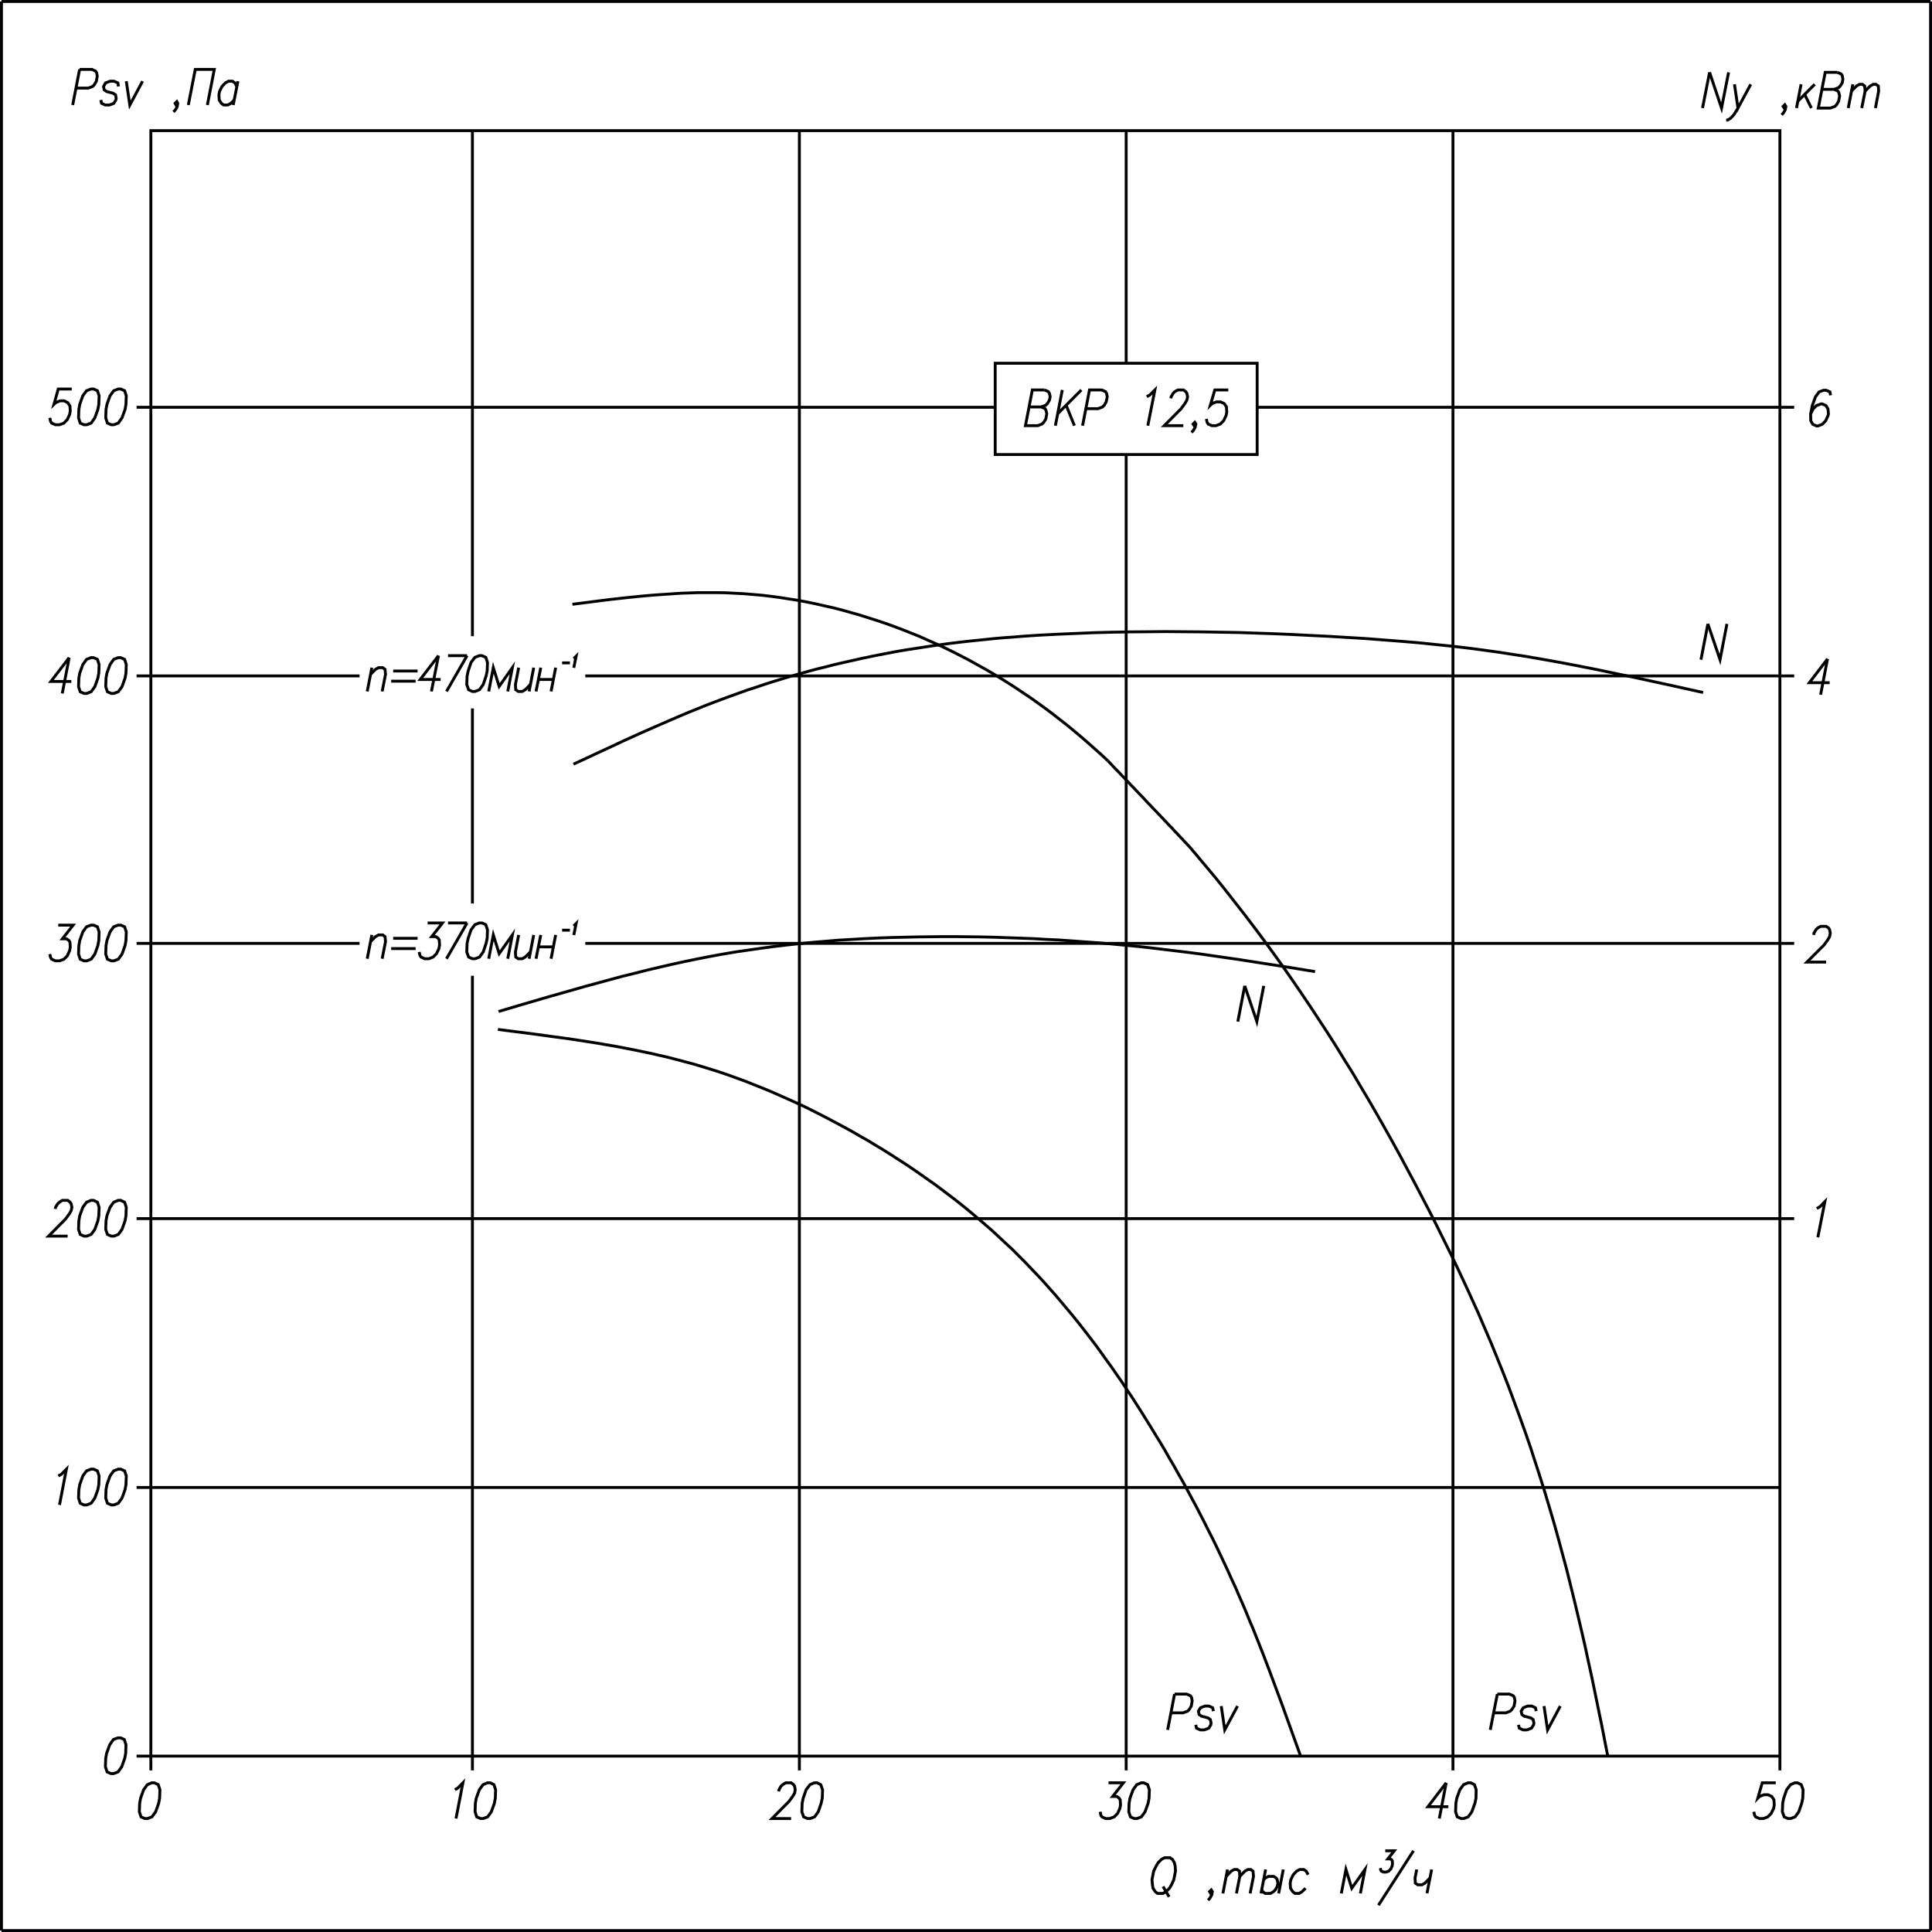 <?xml version="1.0" encoding="UTF-8"?> <svg xmlns="http://www.w3.org/2000/svg" id="_Слой_1" data-name="Слой_1" version="1.1" viewBox="0 0 500.75 500.75"><defs><style> .st0, .st1 { fill: none; stroke: #000003; stroke-miterlimit: 22.93; stroke-width: .75px; } .st1 { fill-rule: evenodd; } </style></defs><polyline class="st1" points="287.11 197.15 287.79 197.86 288.43 198.54 289.06 199.21 289.7 199.85 290.3 200.49 290.89 201.12 291.49 201.72 292.05 202.32 292.61 202.91 293.12 203.47 293.68 204.03 294.2 204.58 294.68 205.1 295.19 205.62 295.67 206.13 296.15 206.61 296.59 207.09 297.02 207.57 297.46 208.04 297.9 208.48 298.3 208.92 298.7 209.31 299.09 209.75 299.49 210.15 299.85 210.51 300.21 210.91 300.57 211.26 300.88 211.62 301.24 211.98 301.56 212.3 301.84 212.66 302.16 212.93 302.72 213.57 303.27 214.13 303.79 214.64 304.23 215.16 304.67 215.64 305.1 216.04 305.46 216.47 305.82 216.83 306.14 217.19 306.46 217.47 306.7 217.79 306.97 218.06 307.17 218.3 307.41 218.5 307.57 218.7 307.77 218.9 307.93 219.06 308.05 219.22 308.17 219.34 308.29 219.46 308.37 219.57 308.45 219.65 308.61 219.81 308.73 219.93 308.81 220.05 308.96 220.25 309.64 221.05 312.31 224.23 314.97 227.41 317.56 230.63 320.11 233.89 322.66 237.15 325.16 240.45 327.63 243.75 330.06 247.09 332.49 250.47 334.84 253.85 337.18 257.27 339.49 260.69 341.76 264.15 344.03 267.61 346.26 271.11 348.41 274.61 350.6 278.11 352.71 281.69 354.82 285.23 356.89 288.81 358.92 292.39 360.95 296.01 362.94 299.63 364.89 303.29 366.84 306.94 368.75 310.6 370.66 314.26 372.53 317.96 374.36 321.66 376.19 325.36 377.98 329.1 379.73 332.83 381.44 336.57 383.16 340.35 384.79 344.17 386.42 347.95 387.97 351.76 389.53 355.62 391.04 359.48 392.47 363.34 393.9 367.23 395.3 371.13 396.65 375.03 397.92 378.96 399.2 382.9 400.43 386.84 401.62 390.81 402.78 394.75 403.89 398.73 404.97 402.75 406.04 406.72 407.04 410.74 408.03 414.75 408.99 418.77 409.94 422.79 410.86 426.8 411.73 430.86 412.61 434.88 413.45 438.93 414.28 442.99 415.12 447.05 416.71 455.16"></polyline><line class="st0" x1="291.89" y1="117.81" x2="291.89" y2="455.16"></line><line class="st0" x1="207.19" y1="33.86" x2="207.19" y2="455.16"></line><polyline class="st1" points="270.75 101.07 267.57 101.07 265.78 110.33 268.96 110.33 270.08 109.9 270.52 109.46 271.07 108.58 271.31 107.23 271.11 106.36 270.87 105.92 269.88 105.48 266.73 105.48"></polyline><polyline class="st1" points="270.75 101.07 271.71 101.5 271.99 101.94 272.19 102.82 271.99 103.73 271.47 104.61 271.03 105.04 269.88 105.48"></polyline><line class="st0" x1="278.48" y1="110.33" x2="276.33" y2="105.04"></line><line class="st0" x1="280.27" y1="101.07" x2="274.14" y2="107.23"></line><line class="st0" x1="275.33" y1="101.07" x2="273.54" y2="110.33"></line><polyline class="st1" points="280.59 110.33 282.38 101.07 285.56 101.07 286.52 101.5 286.79 101.94 286.99 102.82 286.71 104.17 286.2 105.04 285.76 105.48 284.61 105.92 281.46 105.92"></polyline><polyline class="st1" points="297.22 102.82 298.02 102.38 299.33 101.07 297.5 110.33"></polyline><polyline class="st1" points="303.47 103.25 303.55 102.82 304.07 101.94 304.51 101.5 305.3 101.07 306.74 101.07 307.33 101.5 307.61 101.94 307.81 102.82 307.61 103.73 307.09 104.61 306.14 105.92 301.76 110.33 306.7 110.33"></polyline><polyline class="st1" points="309.96 109.9 309.52 110.33 309.24 109.9 309.68 109.46 309.96 109.9 309.76 110.77 309.24 111.65 308.81 112.08"></polyline><polyline class="st1" points="318.36 101.07 314.86 101.07 313.7 105.04 314.14 104.61 315.29 104.17 316.37 104.17 317.32 104.61 317.88 105.48 317.96 106.79 317.8 107.67 317.16 109.02 316.29 109.9 315.17 110.33 314.1 110.33 313.14 109.9 312.87 109.46 312.67 108.58"></polyline><rect class="st0" x="257.94" y="94.15" width="67.9" height="23.66"></rect><rect class="st0" x="39.1" y="33.86" width="422.23" height="421.3"></rect><line class="st0" x1="122.45" y1="33.86" x2="122.45" y2="164.89"></line><line class="st0" x1="122.45" y1="183.62" x2="122.45" y2="234.17"></line><line class="st0" x1="122.45" y1="252.9" x2="122.45" y2="455.16"></line><line class="st0" x1="122.45" y1="455.16" x2="122.45" y2="458.86"></line><line class="st0" x1="207.19" y1="455.16" x2="207.19" y2="458.86"></line><line class="st0" x1="291.89" y1="33.86" x2="291.89" y2="94.15"></line><line class="st0" x1="291.89" y1="455.16" x2="291.89" y2="458.86"></line><line class="st0" x1="376.59" y1="33.86" x2="376.59" y2="455.16"></line><line class="st0" x1="376.59" y1="455.16" x2="376.59" y2="458.86"></line><line class="st0" x1="461.33" y1="385.53" x2="39.1" y2="385.53"></line><line class="st0" x1="39.1" y1="385.53" x2="35.4" y2="385.53"></line><line class="st0" x1="461.33" y1="315.85" x2="39.1" y2="315.85"></line><line class="st0" x1="39.1" y1="315.85" x2="35.4" y2="315.85"></line><line class="st0" x1="461.33" y1="244.51" x2="151.7" y2="244.51"></line><line class="st0" x1="93.19" y1="244.51" x2="39.1" y2="244.51"></line><line class="st0" x1="39.1" y1="244.51" x2="35.4" y2="244.51"></line><line class="st0" x1="461.33" y1="175.19" x2="151.7" y2="175.19"></line><line class="st0" x1="93.19" y1="175.19" x2="39.1" y2="175.19"></line><line class="st0" x1="39.1" y1="175.19" x2="35.4" y2="175.19"></line><line class="st0" x1="461.33" y1="105.56" x2="325.84" y2="105.56"></line><line class="st0" x1="257.94" y1="105.56" x2="39.1" y2="105.56"></line><line class="st0" x1="39.1" y1="105.56" x2="35.4" y2="105.56"></line><line class="st0" x1="39.1" y1="455.16" x2="35.4" y2="455.16"></line><line class="st0" x1="39.1" y1="455.16" x2="39.1" y2="458.86"></line><line class="st0" x1="461.33" y1="105.56" x2="465.03" y2="105.56"></line><line class="st0" x1="461.33" y1="175.19" x2="465.03" y2="175.19"></line><line class="st0" x1="461.33" y1="244.51" x2="465.03" y2="244.51"></line><line class="st0" x1="461.33" y1="315.85" x2="465.03" y2="315.85"></line><line class="st0" x1="461.33" y1="455.16" x2="461.33" y2="458.86"></line><polygon class="st1" points="301.84 481.49 301.04 481.92 300.17 482.8 299.65 483.67 299.01 484.98 298.58 487.21 298.7 488.52 298.85 489.4 299.41 490.27 300.01 490.75 301.44 490.75 302.24 490.27 303.11 489.4 303.63 488.52 304.23 487.21 304.67 484.98 304.59 483.67 304.39 482.8 303.87 481.92 303.23 481.49 301.84 481.49"></polygon><line class="st0" x1="301.44" y1="488.96" x2="303.03" y2="491.63"></line><polyline class="st1" points="314.22 490.27 313.78 490.75 313.5 490.27 313.94 489.84 314.22 490.27 314.06 491.19 313.54 492.06 313.1 492.5"></polyline><line class="st0" x1="318.16" y1="484.55" x2="316.96" y2="490.75"></line><polyline class="st1" points="317.8 486.34 319.11 484.98 319.91 484.55 320.63 484.55 321.26 484.98 321.34 486.34 320.47 490.75"></polyline><polyline class="st1" points="321.34 486.34 322.66 484.98 323.45 484.55 324.17 484.55 324.77 484.98 324.89 486.34 324.01 490.75"></polyline><polyline class="st1" points="327.51 487.21 327.95 486.77 328.75 486.34 329.82 486.34 330.14 486.34 330.78 486.77 331.05 487.21 331.21 488.09 331.05 488.96 330.54 489.84 330.1 490.27 329.3 490.75 327.91 490.75 327.27 490.27 327 489.84"></polyline><line class="st0" x1="328.03" y1="484.55" x2="326.84" y2="490.75"></line><line class="st0" x1="332.61" y1="484.55" x2="331.41" y2="490.75"></line><polyline class="st1" points="339.06 485.9 338.54 484.98 337.9 484.55 336.87 484.55 336.07 484.98 335.19 485.9 334.56 487.21 334.4 488.09 334.48 489.4 335.04 490.27 335.63 490.75 336.71 490.75 337.5 490.27 338.38 489.4"></polyline><polyline class="st1" points="352.59 490.75 353.78 484.55 350.36 489.4 348.85 484.55 347.65 490.75"></polyline><line class="st0" x1="366.36" y1="479.7" x2="357.28" y2="493.81"></line><polyline class="st1" points="367.2 484.55 366.76 486.77 366.84 488.09 367.47 488.52 368.55 488.52 369.31 488.09 370.62 486.77"></polyline><line class="st0" x1="371.06" y1="484.55" x2="369.86" y2="490.71"></line><polyline class="st1" points="359.04 479.7 361.38 479.7 359.71 481.8 360.35 481.8 360.71 482.04 360.87 482.32 360.91 483.12 360.83 483.63 360.47 484.43 359.91 484.98 359.24 485.22 358.6 485.22 358.04 484.98 357.88 484.71 357.76 484.19"></polyline><polyline class="st1" points="18.6 100.83 15.1 100.83 13.99 104.8 14.43 104.37 15.54 103.89 16.61 103.89 17.57 104.37 18.13 105.24 18.21 106.55 18.05 107.43 17.45 108.74 16.57 109.66 15.42 110.09 14.35 110.09 13.39 109.66 13.11 109.22 12.91 108.3"></polyline><polygon class="st1" points="23.58 100.83 22.43 101.27 21.47 102.58 20.67 104.8 20.44 106.12 20.36 108.3 20.79 109.66 21.75 110.09 22.47 110.09 23.62 109.66 24.58 108.3 25.37 106.12 25.61 104.8 25.69 102.58 25.25 101.27 24.26 100.83 23.58 100.83"></polygon><polygon class="st1" points="30.62 100.83 29.47 101.27 28.52 102.58 27.72 104.8 27.48 106.12 27.4 108.3 27.84 109.66 28.83 110.09 29.51 110.09 30.66 109.66 31.62 108.3 32.42 106.12 32.65 104.8 32.73 102.58 32.3 101.27 31.3 100.83 30.62 100.83"></polygon><polyline class="st1" points="17.93 170.46 13.19 176.63 18.49 176.63"></polyline><line class="st0" x1="17.93" y1="170.46" x2="16.14" y2="179.73"></line><polygon class="st1" points="23.58 170.46 22.43 170.9 21.47 172.25 20.67 174.44 20.44 175.75 20.36 177.98 20.79 179.29 21.75 179.73 22.47 179.73 23.62 179.29 24.58 177.98 25.37 175.75 25.61 174.44 25.69 172.25 25.25 170.9 24.26 170.46 23.58 170.46"></polygon><polygon class="st1" points="30.62 170.46 29.47 170.9 28.52 172.25 27.72 174.44 27.48 175.75 27.4 177.98 27.84 179.29 28.83 179.73 29.51 179.73 30.66 179.29 31.62 177.98 32.42 175.75 32.65 174.44 32.73 172.25 32.3 170.9 31.3 170.46 30.62 170.46"></polygon><polyline class="st1" points="15.1 239.78 18.96 239.78 16.18 243.32 17.21 243.32 17.85 243.75 18.13 244.19 18.21 245.5 18.05 246.38 17.45 247.73 16.57 248.61 15.42 249.04 14.35 249.04 13.39 248.61 13.11 248.17 12.91 247.29"></polyline><polygon class="st1" points="23.58 239.78 22.43 240.21 21.47 241.53 20.67 243.75 20.44 245.07 20.36 247.29 20.79 248.61 21.75 249.04 22.47 249.04 23.62 248.61 24.58 247.29 25.37 245.07 25.61 243.75 25.69 241.53 25.25 240.21 24.26 239.78 23.58 239.78"></polygon><polygon class="st1" points="30.62 239.78 29.47 240.21 28.52 241.53 27.72 243.75 27.48 245.07 27.4 247.29 27.84 248.61 28.83 249.04 29.51 249.04 30.66 248.61 31.62 247.29 32.42 245.07 32.65 243.75 32.73 241.53 32.3 240.21 31.3 239.78 30.62 239.78"></polygon><polyline class="st1" points="14.31 313.35 14.39 312.91 14.94 312.03 15.38 311.6 16.14 311.12 17.57 311.12 18.17 311.6 18.45 312.03 18.64 312.91 18.45 313.78 17.93 314.66 16.97 315.97 12.59 320.39 17.53 320.39"></polyline><polygon class="st1" points="23.58 311.12 22.43 311.6 21.47 312.91 20.67 315.1 20.44 316.41 20.36 318.64 20.79 319.95 21.75 320.39 22.47 320.39 23.62 319.95 24.58 318.64 25.37 316.41 25.61 315.1 25.69 312.91 25.25 311.6 24.26 311.12 23.58 311.12"></polygon><polygon class="st1" points="30.62 311.12 29.47 311.6 28.52 312.91 27.72 315.1 27.48 316.41 27.4 318.64 27.84 319.95 28.83 320.39 29.51 320.39 30.66 319.95 31.62 318.64 32.42 316.41 32.65 315.1 32.73 312.91 32.3 311.6 31.3 311.12 30.62 311.12"></polygon><polyline class="st1" points="15.1 382.54 15.9 382.11 17.21 380.79 15.42 390.06"></polyline><polygon class="st1" points="23.58 380.79 22.43 381.23 21.47 382.54 20.67 384.77 20.44 386.08 20.36 388.27 20.79 389.62 21.75 390.06 22.47 390.06 23.62 389.62 24.58 388.27 25.37 386.08 25.61 384.77 25.69 382.54 25.25 381.23 24.26 380.79 23.58 380.79"></polygon><polygon class="st1" points="30.62 380.79 29.47 381.23 28.52 382.54 27.72 384.77 27.48 386.08 27.4 388.27 27.84 389.62 28.83 390.06 29.51 390.06 30.66 389.62 31.62 388.27 32.42 386.08 32.65 384.77 32.73 382.54 32.3 381.23 31.3 380.79 30.62 380.79"></polygon><polygon class="st1" points="30.55 450.43 29.39 450.86 28.44 452.22 27.64 454.4 27.4 455.72 27.32 457.94 27.76 459.26 28.75 459.69 29.43 459.69 30.59 459.26 31.54 457.94 32.34 455.72 32.58 454.4 32.65 452.22 32.22 450.86 31.26 450.43 30.55 450.43"></polygon><polygon class="st1" points="39.34 462.08 38.19 462.56 37.23 463.87 36.44 466.06 36.2 467.37 36.12 469.59 36.56 470.91 37.51 471.34 38.23 471.34 39.38 470.91 40.34 469.59 41.13 467.37 41.37 466.06 41.45 463.87 41.01 462.56 40.02 462.08 39.34 462.08"></polygon><polyline class="st1" points="117.91 463.87 118.67 463.43 119.98 462.08 118.19 471.34"></polyline><polygon class="st1" points="126.35 462.08 125.2 462.56 124.24 463.87 123.44 466.06 123.21 467.37 123.13 469.59 123.56 470.91 124.56 471.34 125.24 471.34 126.39 470.91 127.35 469.59 128.14 467.37 128.38 466.06 128.46 463.87 128.02 462.56 127.07 462.08 126.35 462.08"></polygon><line class="st0" x1="443.1" y1="18.75" x2="441.27" y2="28.01"></line><polyline class="st1" points="443.1 18.75 446.2 28.01 448.03 18.75"></polyline><polyline class="st1" points="449.55 21.85 450.46 28.01 453.77 21.85"></polyline><polyline class="st1" points="450.46 28.01 449.39 29.76 448.51 30.68 447.76 31.12 447.4 31.12"></polyline><polyline class="st1" points="462.88 27.58 462.44 28.01 462.16 27.58 462.6 27.14 462.88 27.58 462.72 28.45 462.2 29.33 461.77 29.76"></polyline><line class="st0" x1="466.82" y1="21.85" x2="465.63" y2="28.01"></line><line class="st0" x1="467.74" y1="24.47" x2="469.49" y2="28.01"></line><line class="st0" x1="470.36" y1="21.85" x2="465.95" y2="26.26"></line><polyline class="st1" points="476.25 18.75 473.07 18.75 471.28 28.01 474.42 28.01 475.58 27.58 476.02 27.14 476.53 26.26 476.81 24.91 476.61 24.04 476.37 23.6 475.38 23.16 472.19 23.16"></polyline><polyline class="st1" points="476.25 18.75 477.21 19.19 477.49 19.62 477.65 20.54 477.49 21.41 476.97 22.29 476.53 22.72 475.38 23.16"></polyline><line class="st0" x1="480.23" y1="21.85" x2="479.04" y2="28.01"></line><polyline class="st1" points="479.88 23.6 481.19 22.29 481.99 21.85 482.7 21.85 483.3 22.29 483.42 23.6 482.54 28.01"></polyline><polyline class="st1" points="483.42 23.6 484.73 22.29 485.53 21.85 486.21 21.85 486.84 22.29 486.92 23.6 486.09 28.01"></polyline><line class="st0" x1="20.63" y1="17.99" x2="18.84" y2="27.22"></line><polyline class="st1" points="20.63 17.99 23.82 17.99 24.77 18.43 25.05 18.87 25.21 19.74 24.97 21.05 24.46 21.93 24.02 22.41 22.86 22.84 19.68 22.84"></polyline><polyline class="st1" points="30.7 22.41 30.55 21.49 29.55 21.05 28.52 21.05 27.36 21.49 26.84 22.41 27 23.28 27.64 23.72 29.31 24.16 29.95 24.59 30.11 25.47 30.03 25.91 29.51 26.78 28.36 27.22 27.28 27.22 26.33 26.78 26.13 25.91"></polyline><polyline class="st1" points="32.73 21.05 33.65 27.22 36.95 21.05"></polyline><polyline class="st1" points="46.07 26.78 45.63 27.22 45.39 26.78 45.83 26.34 46.07 26.78 45.91 27.7 45.39 28.57 44.95 29.01"></polyline><polyline class="st1" points="48.81 27.22 50.61 17.99 55.54 17.99 53.75 27.22"></polyline><polyline class="st1" points="60.72 25.91 59.84 26.78 59.04 27.22 57.97 27.22 57.37 26.78 57.09 26.34 56.82 25.91 56.74 24.59 56.89 23.72 57.53 22.41 58.41 21.49 59.2 21.05 60.24 21.05 60.88 21.49 61.39 22.41"></polyline><line class="st0" x1="61.67" y1="21.05" x2="60.44" y2="27.22"></line><line class="st0" x1="442.66" y1="161.71" x2="440.87" y2="170.98"></line><polyline class="st1" points="442.66 161.71 445.81 170.98 447.6 161.71"></polyline><line class="st0" x1="304.43" y1="439.09" x2="302.64" y2="448.36"></line><polyline class="st1" points="304.43 439.09 307.57 439.09 308.57 439.53 308.84 439.97 309 440.84 308.77 442.19 308.25 443.07 307.81 443.51 306.66 443.94 303.47 443.94"></polyline><polyline class="st1" points="314.5 443.51 314.3 442.63 313.34 442.19 312.27 442.19 311.15 442.63 310.6 443.51 310.8 444.38 311.43 444.82 313.1 445.26 313.7 445.69 313.9 446.57 313.82 447.05 313.3 447.92 312.15 448.36 311.07 448.36 310.12 447.92 309.92 447.05"></polyline><polyline class="st1" points="316.53 442.19 317.44 448.36 320.75 442.19"></polyline><line class="st0" x1="388.09" y1="439.09" x2="386.26" y2="448.36"></line><polyline class="st1" points="388.09 439.09 391.24 439.09 392.23 439.53 392.51 439.97 392.67 440.84 392.43 442.19 391.87 443.07 391.44 443.51 390.32 443.94 387.14 443.94"></polyline><polyline class="st1" points="398.16 443.51 397.96 442.63 397.01 442.19 395.93 442.19 394.82 442.63 394.26 443.51 394.46 444.38 395.06 444.82 396.77 445.26 397.37 445.69 397.57 446.57 397.49 447.05 396.93 447.92 395.81 448.36 394.74 448.36 393.78 447.92 393.58 447.05"></polyline><polyline class="st1" points="400.19 442.19 401.11 448.36 404.41 442.19"></polyline><line class="st0" x1="96.38" y1="242.32" x2="95.18" y2="248.49"></line><polyline class="st1" points="96.02 244.07 97.33 242.76 98.13 242.32 99.2 242.32 99.8 242.76 99.92 244.07 99.05 248.49"></polyline><line class="st0" x1="101.91" y1="243.2" x2="108.24" y2="243.2"></line><line class="st0" x1="101.39" y1="245.86" x2="107.72" y2="245.86"></line><polyline class="st1" points="110.83 239.22 114.69 239.22 111.9 242.76 112.94 242.76 113.57 243.2 113.85 243.63 113.93 244.95 113.77 245.86 113.14 247.17 112.26 248.05 111.15 248.49 110.07 248.49 109.12 248.05 108.84 247.61 108.64 246.74"></polyline><line class="st0" x1="121.06" y1="239.22" x2="115.72" y2="248.49"></line><line class="st0" x1="116.12" y1="239.22" x2="121.06" y2="239.22"></line><polygon class="st1" points="124.2 239.22 123.09 239.66 122.09 241.01 121.34 243.2 121.06 244.51 120.98 246.74 121.45 248.05 122.41 248.49 123.13 248.49 124.28 248.05 125.24 246.74 125.99 244.51 126.27 243.2 126.35 241.01 125.91 239.66 124.92 239.22 124.2 239.22"></polygon><polyline class="st1" points="131.6 248.49 132.8 242.32 129.38 247.17 127.86 242.32 126.67 248.49"></polyline><polyline class="st1" points="134.43 242.32 133.59 246.74 133.67 248.05 134.31 248.49 135.35 248.49 136.14 248.05 137.46 246.74"></polyline><line class="st0" x1="138.33" y1="242.32" x2="137.14" y2="248.49"></line><line class="st0" x1="139.52" y1="245.42" x2="143.43" y2="245.42"></line><line class="st0" x1="144.02" y1="242.32" x2="142.83" y2="248.49"></line><line class="st0" x1="140.16" y1="242.32" x2="138.93" y2="248.49"></line><line class="st0" x1="145.69" y1="241.09" x2="147.72" y2="241.09"></line><polyline class="st1" points="148.64 239.98 148.88 239.82 149.32 239.38 148.72 242.36"></polyline><line class="st0" x1="96.38" y1="173.05" x2="95.18" y2="179.21"></line><polyline class="st1" points="96.02 174.8 97.33 173.48 98.13 173.05 99.2 173.05 99.8 173.48 99.92 174.8 99.05 179.21"></polyline><line class="st0" x1="101.91" y1="173.92" x2="108.24" y2="173.92"></line><line class="st0" x1="101.39" y1="176.55" x2="107.72" y2="176.55"></line><polyline class="st1" points="113.65 169.94 108.92 176.11 114.21 176.11"></polyline><line class="st0" x1="113.65" y1="169.94" x2="111.82" y2="179.21"></line><line class="st0" x1="121.06" y1="169.94" x2="115.72" y2="179.21"></line><line class="st0" x1="116.12" y1="169.94" x2="121.06" y2="169.94"></line><polygon class="st1" points="124.2 169.94 123.09 170.38 122.09 171.69 121.34 173.92 121.06 175.23 120.98 177.42 121.45 178.77 122.41 179.21 123.13 179.21 124.28 178.77 125.24 177.42 125.99 175.23 126.27 173.92 126.35 171.69 125.91 170.38 124.92 169.94 124.2 169.94"></polygon><polyline class="st1" points="131.6 179.21 132.8 173.05 129.38 177.9 127.86 173.05 126.67 179.21"></polyline><polyline class="st1" points="134.43 173.05 133.59 177.42 133.67 178.77 134.31 179.21 135.35 179.21 136.14 178.77 137.46 177.42"></polyline><line class="st0" x1="138.33" y1="173.05" x2="137.14" y2="179.21"></line><line class="st0" x1="139.52" y1="176.11" x2="143.43" y2="176.11"></line><line class="st0" x1="144.02" y1="173.05" x2="142.83" y2="179.21"></line><line class="st0" x1="140.16" y1="173.05" x2="138.93" y2="179.21"></line><line class="st0" x1="145.69" y1="171.81" x2="147.72" y2="171.81"></line><polyline class="st1" points="148.64 170.66 148.88 170.54 149.32 170.1 148.72 173.09"></polyline><line class="st0" x1="322.62" y1="255.52" x2="320.83" y2="264.79"></line><polyline class="st1" points="322.62 255.52 325.76 264.79 327.55 255.52"></polyline><polyline class="st1" points="148.64 198.06 157.12 194.12 161.38 192.13 165.64 190.19 169.89 188.32 174.19 186.45 176.34 185.53 178.49 184.62 180.68 183.74 182.83 182.87 185.02 182.03 187.21 181.2 189.4 180.4 191.59 179.61 193.82 178.81 196.04 178.1 198.27 177.34 200.5 176.63 202.73 175.95 204.96 175.27 207.23 174.64 209.5 174 211.73 173.4 214 172.85 216.3 172.25 218.57 171.73 220.84 171.22 223.15 170.7 225.42 170.22 227.73 169.75 230.04 169.31 232.34 168.87 234.65 168.47 236.96 168.12 239.27 167.76 241.58 167.4 243.93 167.08 246.24 166.76 248.54 166.48 250.89 166.21 253.2 165.97 255.55 165.73 257.86 165.49 260.21 165.29 262.51 165.13 264.86 164.93 267.21 164.77 269.52 164.62 274.22 164.38 278.87 164.18 283.57 163.98 288.27 163.86 292.92 163.78 297.62 163.74 302.28 163.7 306.97 163.74 311.63 163.78 316.33 163.86 320.98 163.94 325.68 164.1 330.34 164.26 335.04 164.46 339.69 164.7 344.39 164.93 349.05 165.21 353.74 165.49 358.4 165.85 363.06 166.21 367.71 166.6 372.37 167.08 377.03 167.56 379.38 167.84 381.68 168.12 383.99 168.43 386.3 168.75 388.61 169.07 390.92 169.43 393.23 169.79 395.54 170.14 400.15 170.94 404.77 171.77 409.35 172.65 413.96 173.56 418.54 174.52 423.12 175.47 427.7 176.47 432.27 177.46 441.43 179.49"></polyline><polyline class="st1" points="129.22 262.17 135.66 260.26 142.07 258.39 148.52 256.56 151.74 255.64 154.97 254.77 158.19 253.89 161.42 253.02 164.68 252.22 167.94 251.39 171.17 250.63 174.43 249.88 177.74 249.16 181 248.49 184.3 247.85 187.57 247.25 190.87 246.7 194.17 246.22 197.52 245.74 200.82 245.3 204.12 244.91 207.47 244.55 210.81 244.23 214.15 243.95 217.5 243.67 220.84 243.48 224.18 243.28 227.53 243.12 230.87 243 234.22 242.92 237.6 242.84 240.94 242.8 244.29 242.76 247.67 242.76 251.01 242.8 254.36 242.84 257.7 242.92 261.04 243.04 264.39 243.16 267.77 243.28 271.11 243.48 274.46 243.63 277.8 243.87 281.1 244.11 284.45 244.35 287.79 244.63 291.13 244.95 294.44 245.26 297.78 245.62 301.12 246.02 304.43 246.42 307.73 246.82 311.07 247.25 314.38 247.73 317.68 248.21 320.98 248.68 327.63 249.72 334.24 250.75 340.85 251.83"></polyline><polyline class="st1" points="148.36 156.62 153.02 156.03 157.71 155.43 162.37 154.91 164.72 154.67 167.07 154.44 169.38 154.24 171.72 154.08 174.07 153.92 176.42 153.76 178.73 153.68 181.08 153.6 183.43 153.6 185.78 153.6 188.12 153.64 190.43 153.76 192.78 153.88 195.13 154.08 197.48 154.28 199.79 154.55 202.13 154.87 204.44 155.23 206.75 155.59 209.1 156.03 211.41 156.5 213.68 157.02 215.99 157.54 218.29 158.13 220.56 158.77 222.83 159.41 225.06 160.12 227.33 160.84 229.56 161.59 231.79 162.39 233.98 163.22 236.17 164.1 238.35 164.97 240.5 165.93 242.65 166.88 244.8 167.88 246.91 168.91 249.02 169.98 251.09 171.06 253.16 172.21 255.23 173.36 257.26 174.52 259.25 175.75 261.24 176.98 263.23 178.26 265.18 179.57 267.13 180.88 269.04 182.23 270.95 183.62 272.82 185.02 274.65 186.45 276.53 187.92 278.32 189.39 280.11 190.9 281.9 192.45 283.65 194 285.4 195.56 287.11 197.15"></polyline><polyline class="st1" points="337.1 455.16 333.92 446.33 332.33 441.92 330.7 437.54 329.06 433.13 327.39 428.75 325.68 424.42 324.81 422.23 323.89 420.08 323.01 417.9 322.1 415.75 321.14 413.6 320.23 411.45 319.23 409.31 318.28 407.2 317.28 405.05 316.29 402.94 315.29 400.84 314.26 398.73 313.18 396.62 312.15 394.55 311.07 392.45 310 390.38 308.88 388.31 307.77 386.24 306.66 384.17 305.5 382.15 304.35 380.08 303.15 378.05 302 376.02 300.8 373.99 299.57 372 298.34 369.98 297.1 367.99 295.87 366 294.6 364.01 293.32 362.02 292.01 360.07 290.7 358.09 289.38 356.18 288.03 354.23 286.64 352.32 285.28 350.41 283.89 348.5 282.46 346.63 281.02 344.76 279.59 342.93 278.12 341.11 276.6 339.28 275.09 337.49 273.58 335.7 272.03 333.95 270.48 332.2 268.88 330.49 267.25 328.78 265.62 327.07 263.99 325.44 262.32 323.77 260.6 322.18 258.89 320.58 257.18 318.99 255.39 317.44 253.64 315.93 251.85 314.42 250.02 312.91 248.19 311.44 246.32 310.01 244.44 308.58 242.57 307.18 240.66 305.83 238.75 304.48 236.8 303.13 234.85 301.81 232.86 300.54 230.91 299.27 228.88 298 226.89 296.8 224.86 295.57 222.83 294.42 220.76 293.22 218.73 292.11 216.66 291 214.55 289.88 212.48 288.81 210.37 287.74 208.26 286.7 206.11 285.71 203.97 284.75 201.82 283.8 199.67 282.85 197.52 281.97 195.33 281.1 193.14 280.22 190.95 279.43 188.76 278.63 186.53 277.87 184.3 277.16 182.07 276.48 179.84 275.81 177.58 275.21 175.31 274.61 173.04 274.02 170.77 273.5 168.5 272.98 166.23 272.51 163.92 272.03 161.62 271.59 159.31 271.15 157 270.76 154.69 270.36 152.38 270 150.07 269.64 147.72 269.28 143.07 268.65 138.41 268.01 129.06 266.82"></polyline><polyline class="st1" points="201.82 464.31 201.9 463.87 202.41 462.99 202.85 462.56 203.65 462.08 205.08 462.08 205.68 462.56 205.96 462.99 206.11 463.87 205.96 464.74 205.44 465.62 204.48 466.93 200.1 471.34 205.04 471.34"></polyline><polygon class="st1" points="211.05 462.08 209.94 462.56 208.94 463.87 208.18 466.06 207.91 467.37 207.83 469.59 208.3 470.91 209.26 471.34 209.98 471.34 211.13 470.91 212.08 469.59 212.84 467.37 213.12 466.06 213.2 463.87 212.72 462.56 211.77 462.08 211.05 462.08"></polygon><polyline class="st1" points="287.31 462.08 291.17 462.08 288.39 465.62 289.46 465.62 290.06 466.06 290.34 466.49 290.42 467.84 290.26 468.72 289.66 470.03 288.78 470.91 287.63 471.34 286.56 471.34 285.6 470.91 285.32 470.47 285.16 469.59"></polyline><polygon class="st1" points="295.79 462.08 294.64 462.56 293.68 463.87 292.88 466.06 292.65 467.37 292.57 469.59 293 470.91 293.96 471.34 294.68 471.34 295.83 470.91 296.78 469.59 297.58 467.37 297.82 466.06 297.9 463.87 297.46 462.56 296.47 462.08 295.79 462.08"></polygon><polyline class="st1" points="374.84 462.08 370.1 468.28 375.4 468.28"></polyline><line class="st0" x1="374.84" y1="462.08" x2="373.05" y2="471.34"></line><polygon class="st1" points="380.49 462.08 379.34 462.56 378.38 463.87 377.58 466.06 377.35 467.37 377.27 469.59 377.7 470.91 378.7 471.34 379.38 471.34 380.53 470.91 381.48 469.59 382.28 467.37 382.56 466.06 382.6 463.87 382.16 462.56 381.21 462.08 380.49 462.08"></polygon><polyline class="st1" points="460.25 462.08 456.75 462.08 455.6 466.06 456.03 465.62 457.19 465.18 458.26 465.18 459.22 465.62 459.78 466.49 459.86 467.84 459.7 468.72 459.06 470.03 458.18 470.91 457.07 471.34 456 471.34 455.04 470.91 454.76 470.47 454.56 469.59"></polyline><polygon class="st1" points="465.19 462.08 464.08 462.56 463.08 463.87 462.32 466.06 462.05 467.37 461.97 469.59 462.44 470.91 463.4 471.34 464.11 471.34 465.27 470.91 466.22 469.59 466.98 467.37 467.26 466.06 467.34 463.87 466.86 462.56 465.91 462.08 465.19 462.08"></polygon><polyline class="st1" points="470.09 242.32 470.16 241.84 470.68 240.97 471.12 240.53 471.92 240.09 473.31 240.09 473.95 240.53 474.22 240.97 474.38 241.84 474.22 242.76 473.71 243.63 472.75 244.95 468.33 249.36 473.31 249.36"></polyline><polyline class="st1" points="470.88 313.23 471.68 312.79 472.99 311.44 471.16 320.7"></polyline><polyline class="st1" points="473.67 170.78 468.97 176.94 474.22 176.94"></polyline><line class="st0" x1="473.67" y1="170.78" x2="471.88" y2="180.05"></line><polyline class="st1" points="474.46 102.46 474.3 101.58 473.31 101.15 472.63 101.15 471.48 101.58 470.52 102.9 469.73 105.12 469.29 107.31 469.33 109.06 469.85 109.97 470.84 110.41 471.16 110.41 472.31 109.97 473.19 109.06 473.79 107.75 473.91 107.31 473.79 106 473.27 105.12 472.27 104.69 471.96 104.69 470.8 105.12 469.93 106 469.29 107.31"></polyline><line class="st0" x1=".38" y1=".38" x2="500.38" y2=".38"></line><line class="st0" x1="500.38" y1=".38" x2="500.38" y2="500.38"></line><line class="st0" x1="500.38" y1="500.38" x2=".38" y2="500.38"></line><line class="st0" x1=".38" y1="500.38" x2=".38" y2=".38"></line></svg> 